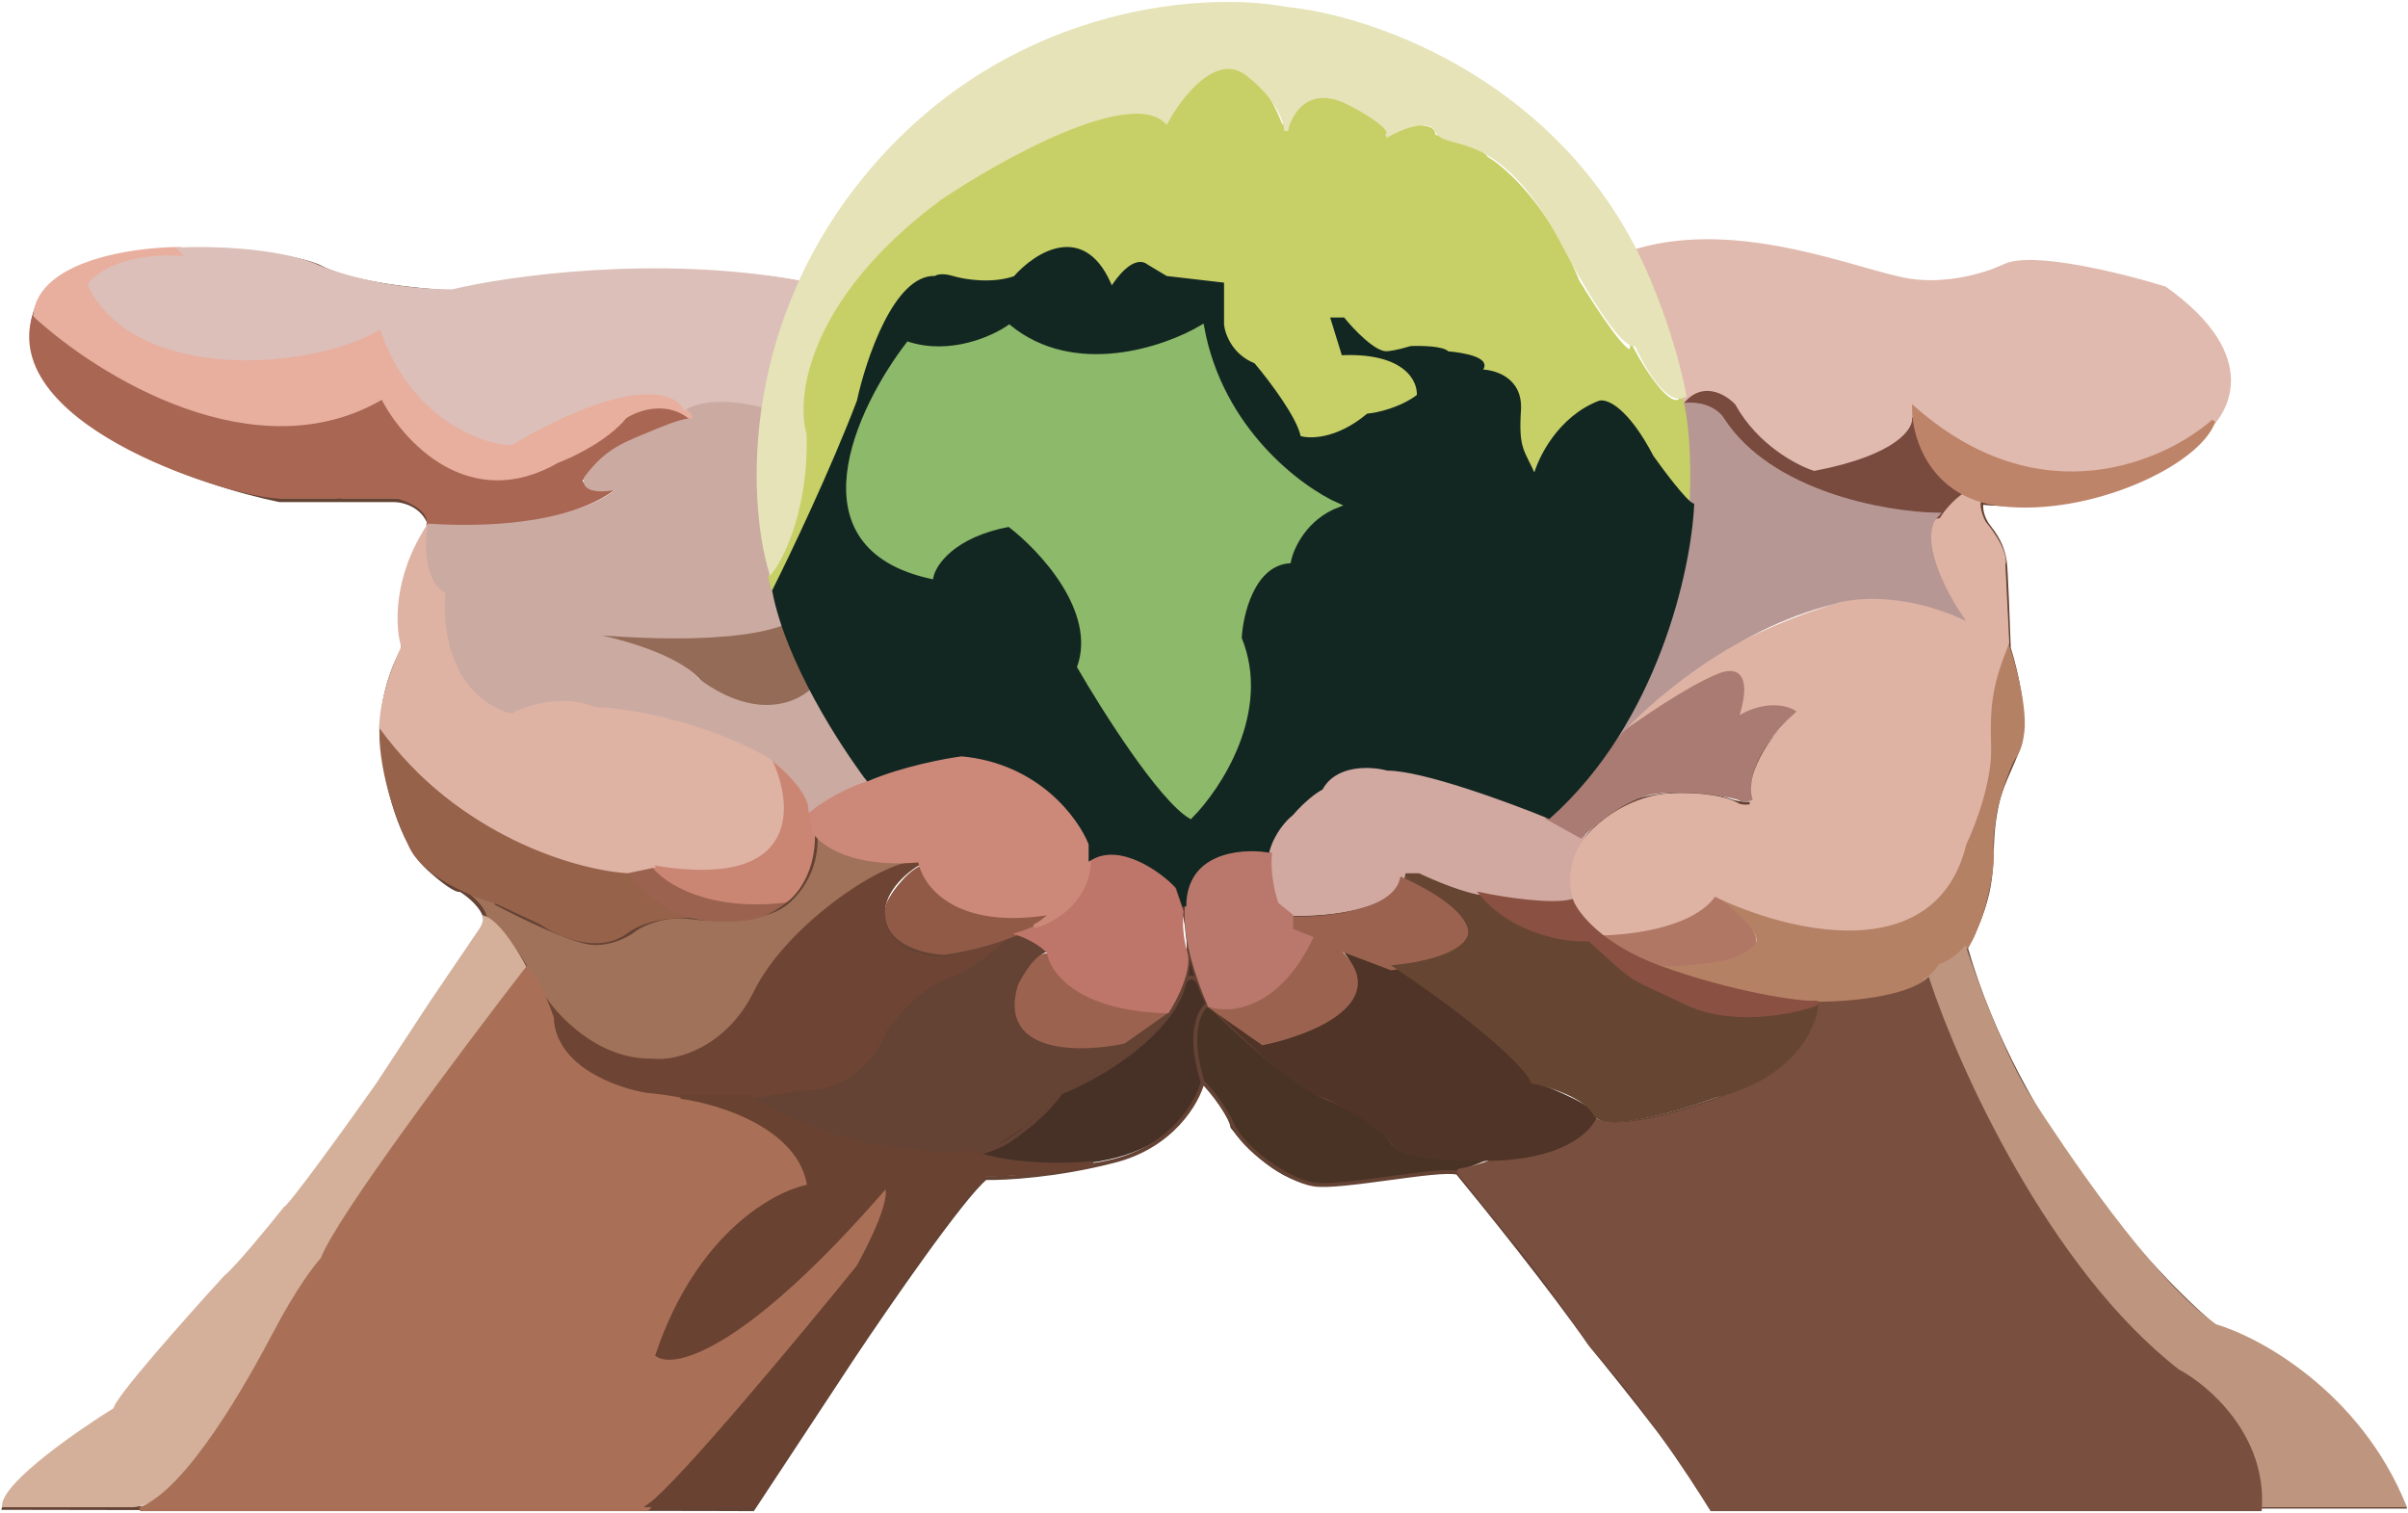 <?xml version="1.0" encoding="UTF-8"?> <svg xmlns="http://www.w3.org/2000/svg" width="619" height="389" viewBox="0 0 619 389" fill="none"><path d="M309.123 277.836C304.845 266.728 308.009 259.984 310.126 258C326.973 274.398 336.979 280.481 339.876 281.472C350.84 285.704 356.478 291.39 357.927 293.704C362.74 296.878 377.315 297.231 384 297.01L373.972 300.978C371.833 300.184 359.487 301.749 353.581 302.631C341.815 304.482 337.091 304.063 336.199 303.622C328.444 302.829 320.043 294.035 316.812 289.737C316.277 286.299 311.463 280.37 309.123 277.836Z" fill="#493325" stroke="#493325"></path><path d="M308.667 277.636C300.933 302.945 266.333 300.614 250 296.285C262.8 291.489 270.222 283.408 272.333 279.967C298.733 269.31 305.333 251.549 305.333 244C305.6 246.931 308.556 253.88 310 256.988C304.667 261.517 306.889 272.64 308.667 277.636Z" fill="#473127" stroke="#473127"></path><path d="M254 295.194C228.667 301.609 202.111 289.403 192 282.498C197.333 281.963 203.111 280.716 205.333 280.159C220 280.159 226.556 269.467 228 264.122C236.267 254.499 243.444 250.757 246 250.089L250 247.75C253.733 245.879 257.778 242.07 259.333 240.4C262.533 238.796 267.556 242.404 269.667 244.409C267.533 243.34 263.667 249.309 262 252.428C256.933 270.603 278.111 269.579 289.333 266.794L300 259.444C297.333 267.195 280.184 276.706 271.942 280.493C268.361 286.213 258.598 292.622 254 295.194Z" fill="#644234"></path><path d="M272.333 279.825C272.213 280.046 272.082 280.269 271.942 280.493M271.942 280.493C268.361 286.213 258.598 292.622 254 295.194C228.667 301.609 202.111 289.403 192 282.498C197.333 281.963 203.111 280.716 205.333 280.159C220 280.159 226.556 269.467 228 264.122C236.267 254.499 243.444 250.757 246 250.089L250 247.75C253.733 245.879 257.778 242.07 259.333 240.4C262.533 238.796 267.556 242.404 269.667 244.409C267.533 243.34 263.667 249.309 262 252.428C256.933 270.603 278.111 269.579 289.333 266.794L300 259.444C297.333 267.195 280.184 276.706 271.942 280.493Z" stroke="#644234"></path><path d="M139.667 255.491C136.889 249.959 130.067 238.363 125 236.239C124.889 234.801 123.733 231.459 120 229.601C122.222 230.486 127.067 232.389 128.667 232.92C130.667 233.584 136 236.239 141 237.899C144.889 240.886 154.467 245.467 161.667 239.89C165.333 238.12 173.867 234.911 178.667 236.239C184.889 237.124 198.4 237.434 202.667 231.592C205 229.932 209.667 224.091 209.667 214C211.33 217.092 219.103 223.005 236.894 221.972C236.93 221.97 236.965 221.968 237 221.966C236.965 221.968 236.93 221.97 236.894 221.972C232.585 222.252 220.959 226.196 208 239.89C204.556 244.095 196.4 254.628 191.333 263.125C185 273.747 158.333 281.381 139.667 255.491Z" fill="#A1725A"></path><path d="M139.667 255.491C136.889 249.959 130.067 238.363 125 236.239C124.889 234.801 123.733 231.459 120 229.601C122.222 230.486 127.067 232.389 128.667 232.92C130.667 233.584 136 236.239 141 237.899C144.889 240.886 154.467 245.467 161.667 239.89C165.333 238.12 173.867 234.911 178.667 236.239C184.889 237.124 198.4 237.434 202.667 231.592C205 229.932 209.667 224.091 209.667 214C211.333 217.098 219.133 223.028 237 221.966C232.778 222.188 221.067 226.082 208 239.89C204.556 244.095 196.4 254.628 191.333 263.125C185 273.747 158.333 281.381 139.667 255.491Z" stroke="#A1725A"></path><path d="M167.746 272.669C153.306 272.937 142.565 261.165 139 255.246L141.674 261.947C142.209 272.669 152.593 278.476 157.718 280.04C175.099 285.401 196.826 282.274 205.517 280.04C216.213 282.452 225.349 270.547 228.58 264.292C230.363 261.053 235.666 254.04 242.619 251.895C249.571 249.751 257.103 243.407 260 240.503L247.633 244.189C242.507 245.306 231.388 245.73 227.912 238.493C224.435 231.256 231.811 224.532 235.934 222.075C228.914 220.735 202.843 237.488 194.152 255.246C187.199 269.452 174.097 273.451 167.746 272.669Z" fill="#6E4534" stroke="#6E4534"></path><path d="M110.629 135.257C109.025 129.916 103.722 128.58 101.271 128.58H86.564M110.629 135.257C108.29 139.264 103.611 148.813 103.611 154.956C103.611 161.099 103.611 165.529 103.611 166.976C101.605 170.314 97.728 179.462 98.263 189.345C98.931 201.698 103.276 217.057 110.295 223.4C115.91 228.475 117.983 229.076 118.317 228.742C120.581 230.134 124.287 233.184 124.778 236.236M110.629 135.257C122.216 136.259 148.131 135.792 159.094 125.909M509.373 129.248C521.74 130.583 550.284 129.047 565.525 112.22C580.766 95.393 565.191 80.057 555.498 74.492C544.579 71.154 520.804 65.478 513.05 69.484C505.296 73.491 494.667 73.379 490.322 72.823C458.502 62.673 431.385 60.915 421.135 65.144C445.012 120.124 431.091 166.494 414.022 192.684M509.373 129.248L504.694 127.245M509.373 129.248C509.15 130.249 509.24 132.92 511.379 135.591C514.053 138.93 515.055 141.935 515.389 144.606C515.657 146.743 516.169 160.187 516.392 166.642C518.286 172.54 521.406 186.006 518.732 192.684C515.389 201.031 513.384 203.368 512.381 212.716C511.379 222.065 513.384 228.408 505.362 243.766M504.694 127.245C503.357 127.912 497.742 129.248 485.977 129.248C474.212 129.248 459.906 121.903 454.224 118.23C450.659 114.891 443.596 108.214 443.863 108.214M504.694 127.245C487.848 117.896 491.213 97.53 495.001 88.516M505.362 243.766C504.36 245.102 501.686 247.973 499.012 248.775C497.229 250.889 491.659 255.319 483.637 256.12C479.515 257.233 469.733 259.125 463.583 257.789M505.362 243.766C518.732 290.242 553.715 328.125 569.536 341.258C596.007 349.271 612.875 375.313 618 387.332H439.852C436.376 379.853 417.681 356.393 408.768 345.598C399.142 331.709 382.029 310.43 374.676 301.527M404.757 233.75C401.624 226.839 403.516 220.814 407.219 216.055M468.596 199.695C459.495 200.705 456.131 205.727 450.548 206.524M450.548 206.524C448.75 206.781 446.721 206.6 444.197 205.705C435.908 202.767 425.369 204.481 421.135 205.705C416.973 207.471 411.1 211.067 407.219 216.055M450.548 206.524C449.211 202.245 450.615 191.014 466.925 180.33M407.219 216.055C404.498 214.594 401.278 212.965 397.738 211.299M331.894 235.754L328.217 232.081C326.49 226.688 325.808 222.863 326.151 219.728M331.894 235.754C340.138 236.199 357.429 234.819 360.638 225.737C366.32 228.186 377.684 234.418 377.684 239.76C377.684 245.102 364.538 247.996 357.964 248.776M331.894 235.754V238.758C333.279 239.277 334.999 239.93 336.907 240.657M357.964 248.776C368.548 255.676 390.586 271.344 394.062 278.823C396.847 279.491 403.688 282.095 408.768 287.17M357.964 248.776C353.246 246.943 343.841 243.302 336.907 240.657M408.768 287.17C413.849 292.245 436.955 284.61 447.874 280.159C454.781 276.597 468.262 267.538 466.925 259.792M408.768 287.17C406.896 293.848 396.401 296.852 391.388 297.52C389.472 297.624 387.179 297.71 384.703 297.754M326.151 219.728C326.869 213.158 332.084 209.619 341.587 201.031C351.041 192.486 378.901 202.429 397.738 211.299M326.151 219.728C319.598 218.615 306.224 219.327 305.155 231.079C304.085 242.832 308.274 254.005 310.503 258.123M310.503 258.123C315.962 259.834 328.886 258.737 336.907 240.657M310.503 258.123L311.211 258.595M310.503 258.123C308.386 259.57 305.155 265.602 309.166 278.156M310.503 258.123C309.087 252.873 305.411 245.617 302.029 258.595M336.907 240.657C339.693 241.026 345.798 243.7 347.937 251.446C350.076 259.191 333.231 265.357 324.541 267.472L311.211 258.595M311.211 258.595C317.882 265.449 333.632 279.958 343.258 283.164C347.269 284.944 355.825 289.574 357.964 293.848C359.703 297.322 373.934 297.942 384.703 297.754M309.166 278.156C310.837 279.825 314.714 284.366 316.853 289.173C319.527 295.183 330.891 303.53 337.91 304.532C344.929 305.533 369.997 300.191 374.676 301.527M309.166 278.156C307.829 283.386 301.345 294.782 286.103 298.522M374.676 301.527C377.239 301.015 382.831 299.543 384.703 297.754M127.341 232.081C133.58 235.42 147.329 242.164 152.409 242.431C157.489 242.698 161.879 240.094 163.439 238.758C165.444 237.423 170.993 234.952 177.142 235.754C178.872 235.979 180.804 236.153 182.824 236.236M202.21 232.081C197.806 235.704 189.788 236.519 182.824 236.236M202.21 232.081C185.097 234.752 172.352 227.407 168.118 223.4L161.768 224.736C163.216 227.728 169.455 234.217 182.824 236.236M202.21 232.081C207.118 228.044 212.275 219.274 208.205 207.708M138.037 181.332C143.652 178.928 151.072 180.33 154.08 181.332C168.452 183.447 198.868 190.547 205.553 202.032C206.691 203.989 207.563 205.883 208.205 207.708M124.778 236.236C124.915 237.088 124.8 237.941 124.333 238.758C121.659 243.433 113.972 254.117 110.295 260.46C107.354 265.535 92.358 286.836 85.228 296.852C84.559 297.743 81.484 301.727 74.532 310.541C67.58 319.356 58.043 329.795 54.144 333.912C47.682 340.924 33.688 356.683 29.41 363.627C20.831 368.858 3.139 380.989 1 387.666L193.52 388L219.256 348.937C228.169 335.562 247.466 307.622 253.348 302.862C258.25 302.973 271.664 302.261 286.103 298.522M124.778 236.236C131.551 240.361 139.113 255.44 142.048 262.463C145.256 287.571 185.721 285.167 205.553 280.826C219.189 281.628 226.609 270.476 228.615 264.801C231.4 261.239 238.441 253.649 244.324 251.779C250.206 249.91 257.693 243.433 260.702 240.428C275.814 236.762 279.886 227.77 280.132 221.397M208.205 207.708C211.37 205.903 216.455 203.378 222.416 201.031M193.52 284.499C205.065 290.938 230.267 300.995 249.672 296.913M280.132 221.397C280.191 219.877 280.032 218.505 279.753 217.39C276.633 209.934 266.517 194.954 251.009 194.687C241.787 194.528 231.159 197.588 222.416 201.031M280.132 221.397C288.458 216.856 298.5 224.402 302.481 228.742C305.003 234.514 308.178 248.105 302.029 258.595M249.672 296.913C252.739 296.268 255.661 295.269 258.362 293.848C261.481 291.956 268.723 286.703 272.734 280.826C278.862 278.489 293.056 271.144 300.81 260.46C301.252 259.851 301.657 259.229 302.029 258.595M249.672 296.913C255.465 299.007 270.862 302.261 286.103 298.522M222.416 201.031C216.814 192.595 212.381 183.954 208.92 175.323M397.738 211.299C402.725 207.434 408.536 201.101 414.022 192.684M142.048 161.634C152.075 162.969 174.268 167.577 182.824 175.323C191.381 183.069 203.787 178.55 208.92 175.323M208.92 175.323C191.451 131.757 198.743 88.428 205.553 72.823C188.729 68.817 146.593 70.352 116.646 75.16C108.624 74.826 90.575 73.09 82.554 68.817C72.526 63.475 6.348 57.131 8.353 86.512C9.958 110.017 51.358 124.351 71.858 128.58H86.564M86.564 128.58C92.135 124.351 102.274 109.015 98.263 81.504M475.95 152.286C461.961 156.181 429.99 169.713 414.022 192.684M236.302 223.4C232.403 226.071 225.406 232.882 228.615 238.758C231.824 244.635 239.533 245.658 242.987 245.436C250.786 243.766 267.052 239.493 269.726 235.754C248.067 238.692 238.419 228.742 236.302 223.4ZM269.726 245.436C266.829 246.66 261.303 251.379 262.373 260.46C263.442 269.542 280.867 268.918 289.446 267.472L299.139 260.46C291.006 259.904 273.737 256.12 269.726 245.436Z" stroke="#644234"></path><path d="M440.087 230C437.966 236.477 418.479 239.221 409 239.784C412.999 243.339 418.76 246.37 425.177 248.894C430.589 249.231 442.936 248.96 449.033 245.181C455.13 241.403 445.609 233.486 440.087 230Z" fill="#B17765" stroke="#B17765"></path><path d="M98 188C116.739 215.15 148.418 223.491 161.914 224.267C163.757 227.219 171.352 233.723 181.282 235.8C182.379 235.932 183.306 236.092 184 236.245C183.077 236.136 182.17 235.985 181.282 235.8C176.03 235.166 166.89 235.168 160.911 239.572C153.682 244.896 143.398 240.238 139.16 237.243L127.782 231.92C121.647 230.256 108.574 224.932 105.362 216.947C102.908 212.067 98 199.446 98 188Z" fill="#96624A"></path><path d="M98 188C116.739 215.15 148.418 223.491 161.914 224.267C163.922 227.483 172.756 234.914 184 236.245C179.984 235.358 168.139 234.249 160.911 239.572C153.682 244.896 143.398 240.238 139.16 237.243L127.782 231.92C121.647 230.256 108.574 224.932 105.362 216.947C102.908 212.067 98 199.446 98 188Z" stroke="#96624A"></path><path d="M63.667 355.665C77.267 330.332 116.889 274 135 249C133.111 245.333 128.4 237.6 124.667 236C124.667 237.333 124 238.556 123.667 239L111 257.666L97 279C89.778 289.222 74.933 309.866 73.333 310.666C69.445 315.555 60.933 325.932 58 328.332C48.444 338.777 29.4 360.199 29.667 362.332C20.333 368.11 1.533 381.132 1 386.999H34C38.222 387.11 50.067 380.999 63.667 355.665Z" fill="#D4B09A" stroke="#D4B09A"></path><path d="M501.951 224.197C487.497 247.475 455.332 237.241 441.056 229.214L440.722 229.548C445.517 232.781 454.373 240.05 451.428 243.261C448.484 246.472 442.841 247.721 440.387 247.943C436.707 248.501 428.677 249.415 426 248.612C432.915 251.288 450.291 256.907 464.477 257.977C469.05 258.089 479.266 257.844 483.549 255.971C487.452 255.302 496.062 252.894 499.274 248.612C501.286 247.943 505.842 244.933 507.973 238.244C509.579 235.033 510.873 229.102 511.319 226.538C511.654 224.866 512.256 220.919 511.988 218.511C511.721 216.103 512.323 211.933 512.658 210.149C512.323 208.811 516.003 197.105 517.676 194.764C519.015 192.891 519.572 190.416 519.684 189.412C521.022 183.258 517.788 171.24 516.003 166C514.219 169.456 510.851 179.178 511.654 190.416C512.457 201.654 505.52 217.619 501.951 224.197Z" fill="#B58165" stroke="#B58165"></path><path d="M521.812 282.423C515.377 272.533 507.959 252.687 505.054 244C502.641 246.673 499.804 248.009 498.687 248.343C497.346 250.482 495.67 251.685 495 252.019C516.45 309.82 545.272 340.893 564.041 355.259C579.056 366.753 581.469 381.209 580.798 387H618C606.203 358.133 580.687 344.234 569.403 340.893C552.311 328.864 529.856 294.785 521.812 282.423Z" fill="#BE967F" stroke="#BE967F"></path><path d="M242.841 245C258.209 242.636 267.35 237.448 270 235.149C248.273 238.564 238.867 228.473 236.88 223C232.905 224.839 229.483 230.114 228.268 232.522C226.149 241.979 237.101 244.781 242.841 245Z" fill="#905A47" stroke="#905A47"></path><path d="M439.999 388H580.915C582.254 369.241 567.415 356.512 559.828 352.493C526.356 326.499 503.038 274.667 495.562 252C489.939 256.824 474.698 258.03 467.781 258.03C467.781 268.749 454.392 277.458 447.698 280.473C421.188 291.192 411.213 289.629 409.54 287.507C404.184 297.155 390.796 298.673 384.771 298.227C375.399 301.576 374.729 300.571 375.064 301.241C375.332 301.777 384.994 313.747 389.791 319.665C394.076 324.489 404.742 339.54 409.54 346.463C421.054 358.79 434.644 379.291 439.999 388Z" fill="#794F3F" stroke="#794F3F"></path><path d="M406.727 216.849C398.998 226.772 405.061 236.405 409.059 239.981C417.165 240.205 434.845 238.506 440.708 229.924C458.92 238.864 497.277 248.765 505.006 216.849C507.227 212.267 511.602 200.89 511.336 192.04C511.003 180.976 511.669 175.947 516 165.219L515.001 145.104C515.445 144.098 515.067 140.544 510.003 134.376C509.448 133.37 508.404 130.889 508.671 129.012C507.782 128.676 505.539 127.805 503.673 127C500.897 129.235 495.345 134.845 495.345 139.404C495.345 143.964 500.897 154.714 503.673 159.52C498.787 156.614 485.95 151.675 473.69 155.161C458.365 159.52 430.38 170.583 414.722 192.04C422.829 185.223 440.242 171.991 445.039 173.601C449.836 175.21 447.926 182.541 446.372 186.005C448.815 183.882 455.3 180.44 461.697 183.658C457.255 187.458 448.77 197.834 450.369 207.221C448.297 207.573 446.967 207.227 446.372 206.791C441.841 204.377 433.379 204.221 429.714 204.444C425.272 204.444 414.456 206.925 406.727 216.849Z" fill="#DEB3A4"></path><path d="M468.36 200.086C460.63 200.89 459.142 202.433 459.364 203.103C451.902 208.199 447.593 207.685 446.372 206.791C441.841 204.377 433.379 204.221 429.714 204.444C425.272 204.444 414.456 206.925 406.727 216.849C398.998 226.772 405.061 236.405 409.059 239.981C417.165 240.205 434.845 238.506 440.708 229.924C458.92 238.864 497.277 248.765 505.006 216.849C507.227 212.267 511.602 200.89 511.336 192.04C511.003 180.976 511.669 175.947 516 165.219L515.001 145.104C515.445 144.098 515.067 140.544 510.003 134.376C509.448 133.37 508.404 130.889 508.671 129.012C507.782 128.676 505.539 127.805 503.673 127C500.897 129.235 495.345 134.845 495.345 139.404C495.345 143.964 500.897 154.714 503.673 159.52C498.787 156.614 485.95 151.675 473.69 155.161C458.365 159.52 430.38 170.583 414.722 192.04C422.829 185.223 440.242 171.991 445.039 173.601C449.836 175.21 447.926 182.541 446.372 186.005C448.815 183.882 455.3 180.44 461.697 183.658C457.255 187.458 448.77 197.834 450.369 207.221" stroke="#DEB3A4"></path><path d="M445.48 103.394C440.651 99.088 435.196 101.6 433.072 103.394C430.389 84.558 423.906 69.534 421 64.376C447.827 56.64 478.007 70.094 490.75 72.113C500.944 73.727 511.318 70.319 515.23 68.413C522.205 64.915 545.634 70.767 556.476 74.131C581.425 91.89 572.684 106.869 565.195 112.139C533.539 135.011 503.493 116.511 492.427 104.403C494.841 114.359 476.219 119.539 466.606 120.884L465.6 120.548C457.283 120.01 448.721 108.887 445.48 103.394Z" fill="#E0BAAE"></path><path d="M492.427 104.403C494.841 114.359 476.219 119.539 466.606 120.884L465.6 120.548C457.283 120.01 448.721 108.887 445.48 103.394C440.651 99.088 435.196 101.6 433.072 103.394C430.389 84.558 423.906 69.534 421 64.376C447.827 56.64 478.007 70.094 490.75 72.113C500.944 73.727 511.318 70.319 515.23 68.413C522.205 64.915 545.634 70.767 556.476 74.131C581.425 91.89 572.684 106.869 565.195 112.139C533.539 135.011 503.493 116.511 492.427 104.403ZM492.427 104.403C492.539 100.142 493.299 90.747 495.445 87.249" stroke="#E0BAAE"></path><path d="M364.689 225.004C378.121 230.868 396.478 231.89 403.978 231.668C401.56 223.938 404.985 217.34 407 215.008C382.822 201.68 363.346 197.903 356.63 197.681C346.153 195.282 340.847 199.792 339.504 202.346C337.624 203.412 333.795 207.233 332.116 209.01C323.789 214.608 325.736 226.448 327.751 231.668L332.116 235C354.414 235 360.436 228.336 360.66 225.004C363.346 223.938 364.465 224.56 364.689 225.004Z" fill="#D1A9A1" stroke="#D1A9A1"></path><path d="M346.657 257.151C351.189 251.221 346.99 245.246 344.324 243L358.653 248.728C381.314 262.744 391.644 274.56 393.977 278.715C398.976 280.063 410.639 285.454 409.973 287.139C409.306 288.823 404.307 297.247 383.98 297.921C367.718 298.46 360.32 296.124 358.653 294.888C357.321 290.575 346.101 284.331 340.658 281.748C333.994 280.4 318.109 265.238 311 257.825L323.996 267.259C329.661 266.361 342.125 263.081 346.657 257.151Z" fill="#503427" stroke="#503427"></path><path d="M360.352 226.033C373.487 231.875 391.341 244.636 357.681 248.95L342.988 243.389C358.75 256.971 337.311 265.59 324.622 268.202L310.597 258.386C323.687 261.622 333.193 248.051 336.31 240.862L330.967 238.84V236.144C339.872 236.481 358.215 234.93 360.352 226.033Z" fill="#9B634F"></path><path d="M288.892 267.823L298.91 260.745C278.34 259.397 270.526 250.073 269.19 245.58C266.786 245.31 263.514 250.635 262.178 253.331C256.835 270.586 277.761 270.182 288.892 267.823Z" fill="#9B634F"></path><path d="M162 224.348L168.011 223C177.361 232.706 194.391 232.886 201.737 231.762C196.728 235.469 193.055 237.155 181.368 236.144C172.018 235.335 164.56 227.943 162 224.348Z" fill="#9B634F"></path><path d="M336.31 240.862L330.967 238.84V236.144C339.872 236.481 358.215 234.93 360.352 226.033C373.487 231.875 391.341 244.636 357.681 248.95L342.988 243.389M336.31 240.862C333.193 248.051 323.687 261.622 310.597 258.386L324.622 268.202C337.311 265.59 358.75 256.971 342.988 243.389M336.31 240.862L342.988 243.389M298.91 260.745L288.892 267.823C277.761 270.182 256.835 270.586 262.178 253.331C263.514 250.635 266.786 245.31 269.19 245.58C270.526 250.073 278.34 259.397 298.91 260.745ZM168.011 223L162 224.348C164.56 227.943 172.018 235.335 181.368 236.144C193.055 237.155 196.728 235.469 201.737 231.762C194.391 232.886 177.361 232.706 168.011 223Z" stroke="#9B634F"></path><path d="M98.469 102.194C68.795 120.732 26.176 96.456 8.576 82C1.559 109.807 60.708 127.684 72.07 127.684H102.145C109.363 129.802 110.499 133.201 110.165 134.636C137.701 136.754 153.719 129.118 158.286 125.035C150.801 126.36 149.152 124.484 149.264 123.38C156.482 113.581 170.762 108.704 177 107.49C171.921 102.988 164.413 105.614 161.294 107.49C124.668 137.152 104.15 116.318 98.469 102.194Z" fill="#A86653"></path><path d="M98.469 102.194C68.795 120.732 26.176 96.456 8.576 82C1.559 109.807 60.708 127.684 72.07 127.684C81.159 127.684 95.907 127.684 102.145 127.684C109.363 129.802 110.499 133.201 110.165 134.636C137.701 136.754 153.719 129.118 158.286 125.035C150.801 126.36 149.152 124.484 149.264 123.38C156.482 113.581 170.762 108.704 177 107.49C171.921 102.988 164.413 105.614 161.294 107.49C124.668 137.152 104.15 116.318 98.469 102.194ZM98.469 102.194C98.915 96.566 99.271 84.648 97.132 82" stroke="#A86653"></path><path d="M262 240.085C277.104 235.225 280.218 225.459 279.887 221.183C288.896 217.133 298.215 224.446 301.748 228.609L303.736 234.347C303.515 236.035 303.405 240.49 304.73 244.811C306.055 249.131 302.19 256.737 300.092 260C277.303 259.46 270.281 249.649 269.618 244.811C267.499 242.381 263.656 240.648 262 240.085Z" fill="#BE766A" stroke="#BE766A"></path><path d="M201.967 231.533C181.986 233.924 170.997 226.551 168 222.566C175.326 222.566 191.51 221.503 197.637 217.252C203.765 213.001 200.191 200.646 197.637 195C203.498 197.923 206.962 204.189 207.961 206.956C211.424 220.772 205.408 229.098 201.967 231.533Z" fill="#CB8673" stroke="#CB8673"></path><path d="M361.333 225H364.667C368.111 226.658 376.2 230.106 381 230.636C382.667 232.736 388.4 237.533 398 239.92C407.477 242.277 408.855 241.811 408.354 241.267C408.347 241.26 408.34 241.253 408.333 241.246C408.34 241.253 408.347 241.26 408.354 241.267C413.369 246.47 426.551 257.363 439.333 259.482C452.133 261.604 463.111 259.482 467 258.156C466.556 264.013 460.733 276.922 441 281.696C431.667 285.122 412.4 290.847 410 286.338C407.6 281.829 398.333 278.933 394 278.049C393 275.397 384.6 265.781 359 248.54C372.778 247.104 392.533 240.384 361.333 225Z" fill="#664632"></path><path d="M361.333 225H364.667C368.111 226.658 376.2 230.106 381 230.636C382.667 232.736 388.4 237.533 398 239.92C407.6 242.307 408.889 241.799 408.333 241.246C413.333 246.441 426.533 257.36 439.333 259.482C452.133 261.604 463.111 259.482 467 258.156C466.556 264.013 460.733 276.922 441 281.696C431.667 285.122 412.4 290.847 410 286.338C407.6 281.829 398.333 278.933 394 278.049C393 275.397 384.6 265.781 359 248.54C372.778 247.104 392.533 240.384 361.333 225Z" stroke="#664632"></path><path d="M403.979 231.693C398.651 233.047 386.44 231.129 381 230C389.526 240.022 402.98 241.85 408.642 241.512C421.963 253.7 417.967 250.315 433.286 257.763C448.606 265.212 470.253 257.425 466.589 257.763C462.926 258.102 444.609 255.393 426.292 248.622C411.639 243.205 405.311 235.079 403.979 231.693Z" fill="#8A5142" stroke="#8A5142"></path><path d="M398 210.331C406.847 202.061 412.633 193.768 414.42 190.656C420.229 186.321 433.856 176.85 441.899 173.649C449.941 170.447 448.154 179.873 446.255 184.987C453.226 180.451 458.989 181.763 461 182.986C449.74 193.124 448.936 202.105 449.941 205.329C449.383 205.551 448.065 205.863 447.261 205.329C446.255 204.662 434.191 202.328 425.144 203.662C417.905 204.729 409.617 211.665 406.378 215L398 210.331Z" fill="#A97B73" stroke="#A97B73"></path><path d="M491.998 108.212C492.204 117.784 500.008 124.474 504 126.669C501.067 128.839 499 131.641 498.333 132.771C494.333 133.449 483 132.771 469.667 128.703C456.333 124.635 445.667 113.109 443.667 108.701C442.067 105.176 435.889 104.294 433 104.294C437.533 98.328 443.333 101.808 445.667 104.294C451.533 114.871 461.889 120.228 466.333 121.584C486.087 117.863 491.548 111.591 491.998 108.212C491.992 107.926 491.992 107.637 492 107.345C492.038 107.606 492.04 107.897 491.998 108.212Z" fill="#794A3E"></path><path d="M504 126.669C499.889 124.409 491.733 117.38 492 107.345C492.444 110.397 487.933 117.516 466.333 121.584C461.889 120.228 451.533 114.871 445.667 104.294C443.333 101.808 437.533 98.328 433 104.294C435.889 104.294 442.067 105.176 443.667 108.701C445.667 113.109 456.333 124.635 469.667 128.703C483 132.771 494.333 133.449 498.333 132.771C499 131.641 501.067 128.839 504 126.669Z" stroke="#794A3E"></path><path d="M514.43 129.653C496.486 127.549 492 112.341 492 105C524.943 133.926 557.171 118.696 569 108.287C564.983 119.463 536.861 132.283 514.43 129.653Z" fill="#BE846A" stroke="#BE846A"></path><path d="M415 190C435.611 154.313 435.187 117.889 432.398 104.137C438.555 103.332 441.878 106.262 442.771 107.827C455.083 126.878 484.706 132.087 497.977 132.311C492.356 137.946 499.65 152.1 504 158.472C488.743 151.764 476.006 153.218 471.545 154.783C444.511 161.491 422.584 181.056 415 190Z" fill="#B79794" stroke="#B79794"></path><path d="M310.875 258.361C295.133 221.17 314.721 217.037 326.482 219.62C325.939 224.471 327.387 230.176 328.179 232.422L331.911 235.453V239.159L337 241.18C328.314 259.237 315.965 260.158 310.875 258.361Z" fill="#BA786C" stroke="#BA786C"></path><path d="M209.34 213.82C209.607 212.481 208.558 208.799 208 207.126C245.172 189.051 253.209 193.737 262.586 197.419C270.087 200.365 277.321 211.589 280 216.833V221.184C279.33 235.242 264.595 238.589 266.27 237.92C267.609 237.384 269.73 235.465 270.623 234.573C245.708 238.857 237.47 227.432 236.465 221.184C219.319 222.791 211.237 216.944 209.34 213.82Z" fill="#CC8979" stroke="#CC8979"></path><path d="M98.333 102.111C65.8 121.368 25.222 96.094 9 81.05C10.333 67.41 34.444 64 46.333 64L48.667 66.34C32.4 65.003 24.778 70.463 23 73.361C41.933 100.106 81.111 91.413 98.333 83.724C106.867 106.725 124.111 113.144 131.667 113.478C165 93.687 176.444 101.443 178 107.795C171.867 102.178 163.889 105.009 160.667 107.126C156.133 112.742 147.222 117.044 143.333 118.493C120.667 131.598 103.889 113.032 98.333 102.111Z" fill="#E8AE9E" stroke="#E8AE9E"></path><path d="M114.998 152.333C109.668 148.333 109.668 139.111 110.334 135C101.273 148.6 102.117 161.556 103.672 166.333L103.339 167C98.808 176.867 97.898 184.444 98.009 187C118.263 214.733 148.644 223.222 161.302 224L167.632 222.667L166.965 222H168.298C206.407 228.4 203.498 206 197.28 194C178.092 184.667 159.97 181.444 153.307 181C144.513 177.267 135.208 180.778 131.654 183C116.464 176.067 114.221 159.667 114.998 152.333Z" fill="#DEB3A4" stroke="#DEB3A4"></path><path d="M142 160.686C178.177 166.079 198.611 161.809 204.305 159C205.645 164.394 208.66 172.709 210 176.193C201.961 186.71 187.668 180.575 181.527 176.193C177.775 168.102 153.612 162.483 142 160.686Z" fill="#946B57" stroke="#946B57"></path><path d="M209.673 176.585C212.605 185.943 219.113 196.526 222 200.647C216.137 202.519 210.451 206.329 208.341 208C208.074 203.188 201.122 196.86 197.68 194.298C180.09 184.406 160.589 181.487 153.038 181.264C144.509 177.788 135.048 180.93 131.383 182.935C115.925 178.39 114.059 160.544 115.058 152.189C109.462 149.515 109.617 139.712 110.394 135.145C140.511 137.016 155.592 129.463 159.368 125.453H158.368C150.639 126.79 150.039 124.228 150.706 122.779C156.369 115.427 160.034 114.424 169.695 110.414C176.449 107.611 178.437 107.835 178.684 108.457C178.59 106.496 177.555 105.386 177.025 105.067C181.555 101.324 193.349 103.507 198.679 105.067C196.281 126.723 201.011 150.184 203.677 159.207C190.617 165.891 157.147 163.551 142.044 161.546C166.83 165.022 177.247 171.906 179.357 174.914C194.815 186.411 206.009 180.818 209.673 176.585Z" fill="#CBAAA2"></path><path d="M222 200.647C219.113 196.526 212.605 185.943 209.673 176.585C206.009 180.818 194.815 186.411 179.357 174.914C177.247 171.906 166.83 165.022 142.044 161.546C157.147 163.551 190.617 165.891 203.677 159.207C201.011 150.184 196.281 126.723 198.679 105.067C193.349 103.507 181.555 101.324 177.025 105.067C177.58 105.401 178.69 106.604 178.69 108.743C178.912 107.963 177.424 107.206 169.695 110.414C160.034 114.424 156.369 115.427 150.706 122.779C150.039 124.228 150.639 126.79 158.368 125.453H159.368C155.592 129.463 140.511 137.016 110.394 135.145C109.617 139.712 109.462 149.515 115.058 152.189C114.059 160.544 115.925 178.39 131.383 182.935C135.048 180.93 144.509 177.788 153.038 181.264C160.589 181.487 180.09 184.406 197.68 194.298C201.122 196.86 208.074 203.188 208.341 208C210.451 206.329 216.137 202.519 222 200.647Z" stroke="#CBAAA2"></path><path d="M176 104.896C182.667 101.12 193.444 103.323 198 104.896C199.6 84.127 203.333 74.663 205 72.528C168.733 66.054 130.778 71.404 116.333 74.888C99.267 74.888 85.444 70.393 80.667 68.145C70.267 64.099 53.444 63.762 46.333 64.099L48.667 66.459C33.2 64.841 25.111 70.28 23 73.203C35 98.153 80.667 94.781 98 83.992C105.467 106.919 123.333 113.55 131.333 114C162 95.928 173.889 100.401 176 104.896Z" fill="#DBBFB8" stroke="#DBBFB8"></path><path d="M82.906 323.692C86.658 313.509 119.537 269.655 135.508 249C138.188 251.947 140.868 258.713 141.873 261.728C142.409 274.589 158.402 280.261 166.331 281.489C170.687 281.824 181.877 283.432 191.795 287.183C201.712 290.934 206.648 300.804 207.877 305.27C186.702 308.753 172.697 335.973 168.342 349.147C186.3 351.023 215.583 320.677 227.979 305.27C228.247 310.897 225.857 315.876 224.629 317.663C217.124 334.544 182.637 371.588 166.331 388H36C48.397 383.311 63.809 355.846 70.844 342.448C76.473 331.73 81.231 325.478 82.906 323.692Z" fill="#A97057" stroke="#A97057"></path><path d="M194 387H167C174.733 381.4 206 343.778 220.667 325.667C228.933 310.467 228.778 305.556 227.667 305C191.4 346.867 173.444 351.333 169 348.333C179.4 317.4 199.333 306.556 208 305C205.867 289.8 185.111 283.333 175 282H192.333C213.667 295.867 239.667 297.333 250 296.333C260.4 300.067 275 299.667 281 299C274.6 301.133 259.889 301.889 253.333 302C247.2 305.2 211.222 360 194 387Z" fill="#6A4231" stroke="#6A4231"></path><path d="M414.799 105.083C422.47 111.116 419.135 115.807 433.811 129.212C434.478 116.812 433.255 106.424 432.143 102.737C429.208 105.955 422.47 95.365 419.468 89.668C418.935 93.421 409.907 79.614 405.46 72.242C397.989 53.475 386.782 43.422 382.112 40.741C380.511 38.06 372.329 35.825 368.437 35.044C369.238 31.558 360.988 32.698 356.764 33.703C338.352 17.886 331.081 27.112 329.747 33.703C319.874 6.089 305.399 21.08 299.395 32.028C289.789 22.108 256.702 41.299 241.36 52.135C222.015 66.88 221.681 71.236 212.676 82.63C205.471 91.746 205.671 105.865 206.672 111.786C207.206 130.552 201.113 143.957 198 148.314C198.267 149.654 198.778 151.33 199.001 152C219.346 108.77 220.347 105.083 226.017 87.322C230.553 73.113 239.247 70.678 243.027 71.236C251.032 73.649 258.148 72.242 260.705 71.236C264.485 67.662 273.446 61.518 279.049 65.539C286.054 70.566 285.72 77.269 286.721 73.582C287.521 70.633 291.946 68.779 294.059 68.22L299.395 71.236L314.404 73.582V82.63C314.182 84.753 315.005 89.802 320.074 93.019C325.144 96.236 331.304 107.317 333.749 112.456C339.887 114.869 347.647 109.663 350.76 106.759C352.895 108.099 360.321 104.413 363.768 102.402C364.213 100.168 363.434 95.164 356.764 93.019C350.093 90.874 345.757 91.008 344.423 91.344L342.088 82.63H344.423C352.961 91.478 356.208 92.126 356.764 91.344C361.3 89.467 368.215 90.562 371.106 91.344C374.997 91.455 382.179 92.483 379.778 95.7C383.669 96.259 391.118 98.917 389.784 105.083C388.116 112.791 394.12 125.861 393.786 122.845C393.519 120.432 396.121 116.477 397.455 114.802C400.679 109.552 408.662 100.258 414.799 105.083Z" fill="#C7D066" stroke="#C7D066"></path><path d="M206.847 111.651C207.382 130.326 201.273 142.998 198.152 147C192.578 128.325 190.46 80.971 226.578 40.954C262.696 0.936 310.965 -1.509 330.585 2.27C350.985 4.16 397.537 19.344 420.546 64.964C424.346 72.544 430.118 86.848 433 101.647C428.784 104.048 422.94 93.754 420.546 88.308C419.542 89.642 414.325 86.24 401.483 61.963C385.431 31.616 371.719 38.619 369.378 33.617C367.572 29.757 360.434 32.62 356.729 34.723C356.625 34.825 356.489 34.9 356.336 34.951C356.462 34.876 356.593 34.8 356.729 34.723C357.533 33.938 356.446 31.574 346.972 26.614C336.27 21.012 331.588 28.948 330.585 33.617C330.585 31.283 328.578 25.08 320.552 18.944C312.526 12.808 303.385 24.613 299.818 31.283C290.454 21.945 257.122 40.509 241.627 50.958C207.114 76.569 204.06 102.091 206.847 111.651Z" fill="#E5E3B7"></path><path d="M206.847 111.651C207.382 130.326 201.273 142.998 198.152 147C192.578 128.325 190.46 80.971 226.578 40.954C262.696 0.936 310.965 -1.509 330.585 2.27C350.985 4.16 397.537 19.344 420.546 64.964C424.346 72.544 430.118 86.848 433 101.647C428.784 104.048 422.94 93.754 420.546 88.308C419.542 89.642 414.325 86.24 401.483 61.963C385.431 31.616 371.719 38.619 369.378 33.617C367.506 29.615 359.903 32.839 356.336 34.951C357.673 34.506 357.673 32.217 346.972 26.614C336.27 21.012 331.588 28.948 330.585 33.617C330.585 31.283 328.578 25.08 320.552 18.944C312.526 12.808 303.385 24.613 299.818 31.283C290.454 21.945 257.122 40.509 241.627 50.958C207.114 76.569 204.06 102.091 206.847 111.651Z" stroke="#E5E3B7"></path><path d="M398.177 209.968C425.761 185.401 434.219 146.325 435 129.858C433.125 129.056 427.301 121.29 424.623 117.507C418.195 105.224 413.018 103.043 411.233 103.488C400.788 107.493 395.722 118.063 394.495 122.848C391.482 115.838 389.809 115.838 390.478 105.491C391.014 97.213 383.783 95.365 380.101 95.477C383.85 92.539 376.307 91.137 372.067 90.804C370.995 89.468 365.372 89.357 362.694 89.468C359.212 90.537 357.003 90.804 356.333 90.804C353.12 90.804 347.63 85.018 345.287 82.125H342.609L345.287 90.804C361.622 90.269 365.037 97.925 364.702 101.819C360.15 105.29 354.102 106.603 351.647 106.826C343.613 113.502 336.471 113.39 333.905 112.5C333.102 107.694 325.759 98.036 322.189 93.808C316.297 91.404 314.378 85.908 314.155 83.46V73.112L299.76 71.444L294.739 68.439C291.793 66.036 287.486 71.444 285.701 74.448C279.006 57.09 266.397 65.213 260.929 71.444C255.238 73.446 248.209 72.445 244.861 71.444C242.183 70.642 240.844 71.11 240.509 71.444C230.333 70.909 223.102 92.361 220.759 103.154C214.064 120.778 203.463 142.987 199 151.888C202.481 170.046 216.519 191.721 223.102 200.288C231.94 196.55 242.852 194.502 247.204 193.946C267.289 195.815 277.667 210.079 280.345 216.978V220.65C288.111 216.11 298.533 223.654 302.773 227.993L304.447 233C304.447 218.847 318.73 217.534 325.871 218.647C327.21 213.84 330.446 210.413 331.896 209.301C335.378 205.295 338.48 203.181 339.596 202.625C343.345 195.949 352.539 196.505 356.668 197.618C365.773 197.618 388.135 205.851 398.177 209.968Z" fill="#122722" stroke="#122722"></path><path d="M259.412 84C276.197 97.672 299.486 89.697 309.033 84C313.828 110.54 334.342 125.665 344 129.91C335.475 133.127 332.011 140.856 331.345 144.319C322.021 145.123 319.023 157.835 318.69 164.09C326.416 182.856 313.473 202.516 306.035 210C298.309 205.443 283.723 182.41 277.396 171.463C282.458 156.986 267.516 141.08 259.412 134.936C245.026 137.617 240.097 144.989 239.431 148.34C203.731 140.566 220.56 105.112 233.437 88.356C244.36 91.841 255.305 86.904 259.412 84Z" fill="#8DB96A" stroke="#8DB96A"></path></svg> 